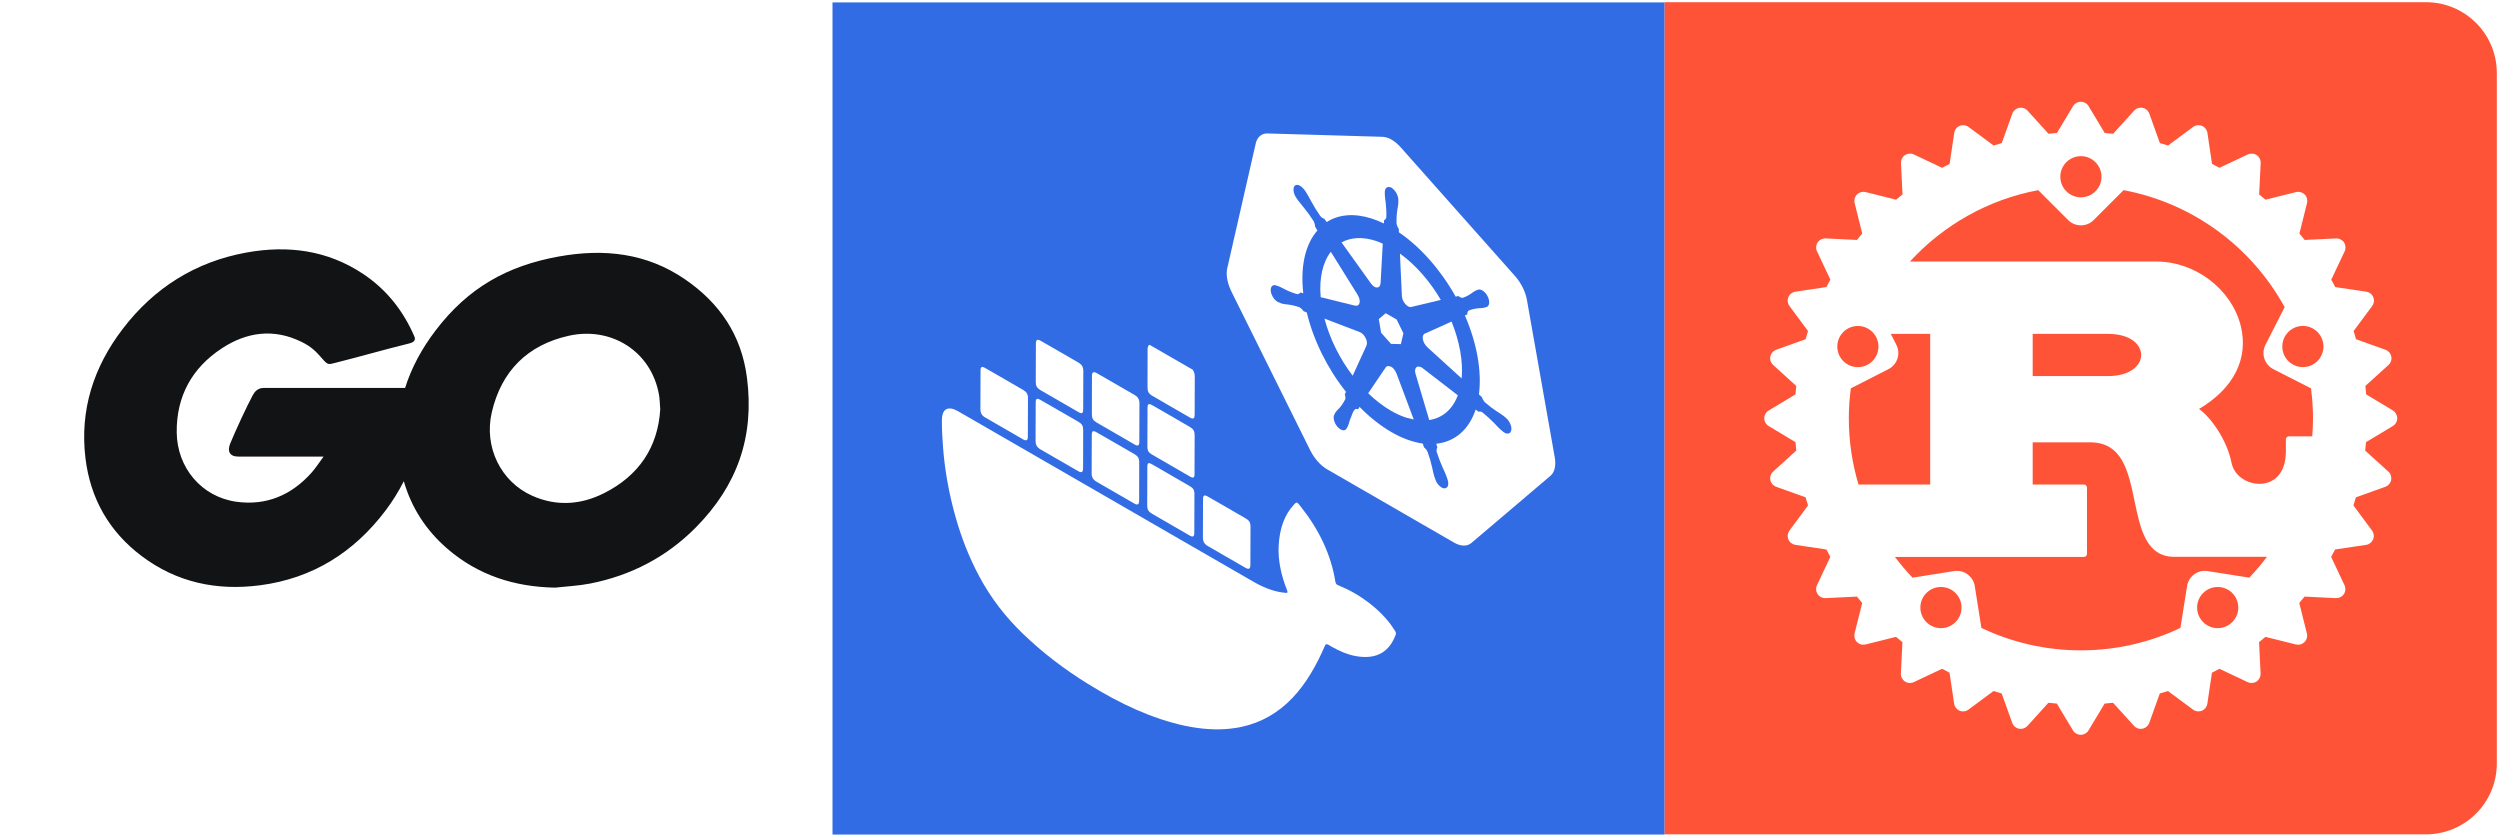 <svg width="706" height="236" viewBox="0 0 706 236" fill="none" xmlns="http://www.w3.org/2000/svg">
<path d="M0.1 20.681C0.1 9.635 9.054 0.681 20.1 0.681H235.1V235.681H20.1C9.054 235.681 0.1 226.726 0.1 215.681V20.681Z" fill="white"/>
<path d="M235.1 0.681H470.1V235.681H235.1V0.681Z" fill="#326CE5"/>
<g filter="url(#filter0_d_163_1161)">
<path d="M375.828 67.459C373.509 70.446 372.501 74.964 372.962 80.283L382.726 82.687V82.651C383.321 82.809 383.794 82.529 383.94 81.898C384.086 81.266 383.879 80.416 383.406 79.675V79.627L375.828 67.459Z" fill="white"/>
<path d="M395.344 67.957L395.891 79.906C395.891 80.659 396.279 81.558 396.862 82.214C397.093 82.481 397.348 82.687 397.591 82.833C397.967 83.052 398.344 83.124 398.647 83.015L406.893 81.048C403.76 75.705 399.704 71.102 395.344 67.957Z" fill="white"/>
<path d="M384.353 90.313V90.338C384.28 90.301 384.231 90.265 384.171 90.228C384.11 90.192 384.061 90.168 384.001 90.143L374.031 86.33C375.512 91.941 378.305 97.612 381.997 102.457L385.883 93.969V93.92C386.114 93.459 386.065 92.73 385.749 92.014C385.434 91.285 384.924 90.653 384.341 90.313" fill="white"/>
<path d="M394.421 86.597L391.313 84.8L389.37 86.463L390.025 90.313L392.818 93.458L395.611 93.531L396.316 90.471L394.421 86.597Z" fill="white"/>
<path d="M390.498 65.164C389.806 64.848 389.126 64.569 388.445 64.35C384.827 63.196 381.499 63.354 378.852 64.811L387.134 76.372C387.438 76.797 387.79 77.137 388.142 77.344C388.385 77.49 388.64 77.562 388.87 77.55C389.441 77.538 389.806 77.137 389.83 76.421L389.878 76.445L390.486 65.151" fill="white"/>
<path d="M409.917 87.169L402.363 90.569C401.89 90.775 401.683 91.382 401.817 92.16C401.95 92.937 402.412 93.775 403.019 94.309V94.358L412.77 103.222C413.207 98.438 412.2 92.803 409.917 87.156M409.904 87.12C409.904 87.12 409.904 87.144 409.917 87.156L409.904 87.12Z" fill="white"/>
<path d="M392.818 99.87C392.818 99.87 392.782 99.846 392.77 99.846L392.794 99.931C392.199 99.603 391.64 99.651 391.337 100.076L386.382 107.411C388.459 109.427 390.633 111.091 392.818 112.354C394.312 113.216 395.806 113.884 397.275 114.345L399.242 114.819L394.361 101.801L394.324 101.777C394.033 100.975 393.45 100.246 392.831 99.882" fill="white"/>
<path d="M374.688 59.044C378.088 56.858 382.508 56.518 387.329 58.06C388.483 58.424 389.649 58.886 390.815 59.456L390.863 58.546C391.167 58.412 391.385 58.145 391.495 57.756C391.555 56.433 391.495 55.048 391.325 53.615C391.203 52.85 391.118 52.085 391.07 51.357V50.725C391.021 49.414 391.859 48.806 392.976 49.353L393 49.389C394.118 50.118 394.956 51.697 394.895 52.947V53.615C394.834 54.295 394.749 54.939 394.615 55.57C394.421 56.797 394.348 58.096 394.385 59.468C394.458 59.966 394.688 60.501 395.016 60.95C395.016 61.108 395.053 61.63 395.053 61.958C401.161 66.111 406.856 72.572 411.082 80.125L411.823 79.943C411.945 80.04 412.066 80.125 412.187 80.198C412.467 80.356 412.734 80.453 412.989 80.477C413.9 80.186 414.75 79.761 415.527 79.19C415.928 78.874 416.353 78.607 416.802 78.376L417.239 78.231C417.616 78.012 418.101 78.073 418.611 78.364C418.83 78.486 419.036 78.656 419.255 78.862C419.68 79.275 420.032 79.809 420.263 80.38C420.822 81.752 420.542 82.979 419.631 83.1L419.206 83.246C418.696 83.343 418.162 83.392 417.616 83.404C416.596 83.477 415.636 83.695 414.738 84.072C414.483 84.278 414.349 84.654 414.373 85.116L413.693 85.456C417.093 93.288 418.502 101.23 417.652 107.739L418.441 108.456C418.636 108.978 418.927 109.476 419.267 109.901C420.397 110.897 421.55 111.783 422.728 112.548C423.347 112.925 423.967 113.338 424.586 113.787L425.145 114.261C425.873 114.795 426.481 115.73 426.723 116.665C426.857 117.199 426.857 117.685 426.723 118.062C426.456 118.851 425.691 119.009 424.865 118.535C424.671 118.426 424.465 118.268 424.27 118.086L424.234 118.062C424.076 117.928 423.87 117.782 423.736 117.649C423.153 117.09 422.57 116.507 421.999 115.876C420.907 114.783 419.777 113.714 418.636 112.803C418.624 112.803 418.599 112.779 418.587 112.779C418.211 112.56 417.834 112.512 417.555 112.646L416.729 112.002C414.847 117.661 410.888 121.098 405.606 121.668C405.691 122.02 405.8 122.385 405.921 122.749C405.703 123.016 405.63 123.453 405.727 123.976C406.213 125.494 406.783 126.999 407.451 128.493C407.828 129.282 408.18 130.072 408.484 130.861L408.739 131.614C409.103 132.549 409.091 133.448 408.69 133.921C408.459 134.188 408.131 134.298 407.743 134.249C407.512 134.213 407.281 134.128 407.063 133.994C406.286 133.545 405.545 132.561 405.253 131.492L405.01 130.788C404.792 129.999 404.598 129.209 404.452 128.432C404.124 126.951 403.687 125.445 403.14 123.939C402.91 123.441 402.545 122.98 402.157 122.688L401.78 121.62C398.927 121.207 395.915 120.102 392.915 118.365C389.879 116.604 386.831 114.212 383.953 111.273L383.516 111.929C383.213 111.808 382.921 111.808 382.69 111.929C381.986 112.488 381.707 113.896 381.185 115.05C381.027 115.645 380.845 116.216 380.614 116.762L380.371 117.187C380.116 117.831 379.497 118.037 378.768 117.709C378.707 117.685 378.634 117.649 378.574 117.612C378.234 117.418 377.894 117.114 377.59 116.75C376.667 115.596 376.351 114.042 376.886 113.289L377.129 112.828C377.444 112.403 377.797 112.014 378.173 111.662C378.853 110.909 379.448 110.022 379.934 109.027C379.982 108.626 379.934 108.152 379.764 107.667L380.116 107.023C374.833 100.38 370.899 92.402 369.029 84.582L368.167 84.254C367.839 83.792 367.462 83.428 367.061 83.161C365.908 82.748 364.778 82.481 363.686 82.347C363.115 82.299 362.532 82.214 361.949 82.08L361.427 81.849L361.39 81.825C361.196 81.789 360.99 81.704 360.783 81.582C360.273 81.291 359.775 80.769 359.399 80.125C359.107 79.615 358.925 79.068 358.865 78.558C358.719 77.259 359.46 76.555 360.528 77.004L360.577 77.04L361.087 77.198C361.706 77.466 362.325 77.757 362.945 78.109C364.111 78.692 365.276 79.141 366.406 79.445C366.746 79.396 367.025 79.226 367.232 78.959L368.045 79.166C367.183 71.649 368.604 65.334 372.04 61.436L371.409 60.404C371.385 59.93 371.263 59.408 371.032 58.91C370.134 57.477 369.174 56.153 368.142 54.903C367.596 54.259 367.061 53.591 366.539 52.911L366.139 52.316C365.216 51.029 365.009 49.438 365.665 48.77C366.029 48.466 366.551 48.491 367.098 48.806C367.134 48.831 367.171 48.843 367.207 48.867C367.705 49.183 368.167 49.657 368.555 50.227L368.98 50.859C369.43 51.612 369.855 52.377 370.243 53.142C371.032 54.587 371.895 55.995 372.842 57.343C373.06 57.611 373.303 57.817 373.558 57.963C373.704 58.048 373.85 58.108 373.996 58.133L374.688 59.104M392.964 35.776C392.879 35.728 392.782 35.679 392.697 35.63H392.721C391.895 35.218 391.082 34.999 390.329 34.987L357.966 34.04C356.278 33.991 355.039 35.035 354.614 36.881L346.587 72.061C346.199 73.701 346.502 75.838 347.437 77.975C347.547 78.231 347.668 78.486 347.777 78.741L370.012 123.526C371.178 125.858 372.939 127.837 374.809 128.906C374.809 128.906 374.821 128.906 374.833 128.918L410.633 149.587C412.503 150.667 414.288 150.692 415.466 149.732L437.871 130.703C439.037 129.72 439.486 127.764 439.049 125.433L431.204 81.06C430.792 78.728 429.565 76.263 427.889 74.357L395.672 38.084C394.822 37.112 393.899 36.323 392.952 35.776" fill="white"/>
<path d="M401.451 100.113C401.378 100.077 401.306 100.041 401.245 100.004V100.053C401.038 99.943 400.844 99.895 400.662 99.871C399.8 99.798 399.387 100.708 399.751 101.935L403.613 114.977C407.353 114.394 410.231 111.954 411.688 107.983L401.646 100.235C401.646 100.235 401.536 100.162 401.463 100.113" fill="white"/>
</g>
<g filter="url(#filter1_d_163_1161)">
<path d="M336.895 100.804C332.802 98.448 328.722 96.08 324.63 93.724C324.205 93.919 324.083 94.392 324.083 95.048C324.083 98.606 324.071 102.14 324.059 105.686C324.059 106.949 324.387 107.544 325.504 108.188C327.241 109.195 328.977 110.191 330.702 111.199C332.438 112.195 334.163 113.203 335.899 114.199C337.016 114.842 337.356 114.636 337.368 113.385C337.381 109.851 337.368 106.293 337.405 102.759C337.405 102.104 337.296 101.484 336.871 100.804" fill="white"/>
<path d="M366.355 138.341C366.076 138.183 365.893 138.365 365.481 138.79C362.821 141.583 361.303 145.53 361.085 150.691C360.927 154.468 361.704 158.584 363.428 162.932C363.708 163.636 363.647 163.818 363.137 163.782C360.259 163.551 357.247 162.519 354.126 160.722C348.249 157.333 342.359 153.945 336.481 150.545C328.637 146.016 320.792 141.486 312.947 136.956C299.006 128.905 285.065 120.866 271.124 112.815C270.966 112.73 270.809 112.633 270.663 112.548C270.59 112.499 270.505 112.463 270.432 112.414C267.651 110.884 266 111.855 265.988 115.049C265.975 117.587 266.121 120.21 266.328 122.858C266.825 129.172 267.955 135.681 269.874 142.433C271.477 148.092 273.626 153.69 276.577 159.191C279.904 165.385 284.021 170.631 288.721 175.173C294.671 180.929 300.828 185.495 307.07 189.381C308.333 190.17 309.596 190.923 310.858 191.651C315.352 194.25 319.845 196.46 324.301 198.185C333.676 201.791 342.468 203.297 350.386 201.67C356.154 200.468 360.987 197.65 365.007 193.424C368.82 189.417 371.722 184.341 374.163 178.706C374.37 178.221 374.649 178.16 375.183 178.463C375.208 178.476 375.232 178.488 375.256 178.5C375.523 178.67 375.791 178.828 376.058 178.973C378.292 180.261 380.49 181.171 382.615 181.584C388.007 182.629 391.954 181.038 393.994 175.986C394.346 175.1 394.346 175.075 393.557 173.91C393.18 173.339 392.792 172.768 392.379 172.234C389.61 168.749 386.55 166.381 383.392 164.389C383.077 164.195 382.773 164.012 382.457 163.83C380.964 162.968 379.47 162.276 377.989 161.669C377.879 161.62 377.77 161.572 377.673 161.523C377.406 161.365 377.199 161.134 377.102 160.576C375.876 153.022 372.56 146.003 367.363 139.458C366.853 138.814 366.574 138.462 366.343 138.329" fill="white"/>
<path d="M299.224 112.402C297.414 111.357 295.605 110.313 293.808 109.281C292.848 108.722 292.484 108.916 292.484 110.009C292.46 113.616 292.448 117.223 292.448 120.854C292.448 121.983 292.848 122.687 293.844 123.27C295.605 124.29 297.366 125.31 299.139 126.33C300.912 127.35 302.673 128.37 304.434 129.378C305.454 129.973 305.854 129.731 305.866 128.54C305.879 124.97 305.891 121.412 305.891 117.842C305.891 116.628 305.563 116.057 304.531 115.462C302.77 114.442 300.997 113.422 299.236 112.402" fill="white"/>
<path d="M320.307 124.57L315.073 121.546C313.288 120.514 311.503 119.482 309.718 118.462C308.661 117.855 308.333 118.025 308.321 119.215C308.309 122.809 308.297 126.392 308.285 129.986C308.285 131.116 308.698 131.832 309.669 132.403C311.43 133.423 313.203 134.443 314.964 135.463C316.724 136.483 318.497 137.503 320.258 138.511C321.278 139.106 321.679 138.863 321.691 137.685C321.703 134.115 321.715 130.557 321.715 126.987C321.715 125.748 321.388 125.202 320.295 124.558" fill="white"/>
<path d="M346.427 139.652C344.666 138.632 342.893 137.611 341.133 136.604C340.088 136.008 339.736 136.191 339.736 137.369C339.712 140.951 339.7 144.545 339.7 148.152C339.7 149.257 340.112 149.986 341.048 150.532C342.821 151.565 344.606 152.585 346.379 153.617C348.152 154.637 349.937 155.669 351.71 156.689C352.693 157.26 353.106 157.005 353.106 155.863C353.118 152.269 353.131 148.674 353.143 145.08C353.143 143.926 352.803 143.343 351.795 142.76C350.01 141.716 348.224 140.684 346.427 139.652Z" fill="white"/>
<path d="M299.226 95.668C297.453 94.647 295.668 93.615 293.895 92.595C292.96 92.049 292.535 92.304 292.535 93.397C292.511 96.979 292.499 100.574 292.499 104.18C292.499 105.37 292.851 105.965 293.871 106.56C294.466 106.9 295.049 107.24 295.644 107.58C296.822 108.261 298 108.941 299.178 109.621C300.356 110.301 301.558 110.993 302.748 111.685C303.343 112.025 303.938 112.377 304.533 112.717C305.529 113.288 305.893 113.106 305.893 111.964C305.917 108.358 305.929 104.739 305.929 101.108C305.929 100.027 305.504 99.298 304.557 98.752C302.784 97.72 300.999 96.7 299.226 95.668Z" fill="white"/>
<path d="M314.235 104.325C312.729 103.451 311.211 102.589 309.705 101.715C308.807 101.205 308.37 101.447 308.37 102.492C308.357 106.111 308.345 109.729 308.345 113.348C308.345 114.502 308.697 115.097 309.693 115.68C310.288 116.032 310.883 116.372 311.478 116.712C312.668 117.404 313.858 118.084 315.049 118.776C316.239 119.469 317.429 120.161 318.619 120.841C319.214 121.181 319.809 121.533 320.404 121.873C321.351 122.42 321.727 122.237 321.74 121.132C321.764 117.501 321.776 113.858 321.776 110.203C321.776 109.171 321.351 108.43 320.428 107.908C318.364 106.718 316.299 105.516 314.235 104.325Z" fill="white"/>
<path d="M280.925 101.836C280.026 101.314 279.115 100.792 278.217 100.282C277.281 99.735 276.905 99.918 276.905 100.962C276.881 104.629 276.869 108.285 276.869 111.964C276.869 112.96 277.281 113.713 278.156 114.211C279.953 115.255 281.75 116.299 283.548 117.332C285.345 118.364 287.142 119.408 288.939 120.44C289.814 120.95 290.251 120.72 290.263 119.724C290.287 116.069 290.3 112.401 290.3 108.722C290.3 107.677 289.899 107.034 289 106.512C287.215 105.467 285.43 104.435 283.633 103.403C282.722 102.881 281.823 102.358 280.925 101.836Z" fill="white"/>
<path d="M330.69 113.834C328.941 112.826 327.18 111.806 325.432 110.798C324.387 110.203 324.059 110.398 324.059 111.6C324.047 115.219 324.035 118.838 324.023 122.456C324.023 123.598 324.326 124.144 325.31 124.715C325.905 125.055 326.5 125.407 327.095 125.747C328.285 126.44 329.475 127.12 330.665 127.812C331.856 128.504 333.046 129.196 334.236 129.876C334.831 130.216 335.426 130.568 336.021 130.908C337.017 131.479 337.332 131.297 337.332 130.18C337.344 126.561 337.357 122.942 337.369 119.323C337.369 118.097 337.041 117.514 335.948 116.882C334.199 115.862 332.438 114.854 330.69 113.834Z" fill="white"/>
<path d="M327.933 128.965C327.022 128.443 326.111 127.909 325.188 127.387C324.363 126.913 324.01 127.107 324.01 128.042C323.998 131.746 323.986 135.462 323.974 139.178C323.974 140.174 324.338 140.842 325.201 141.352C327.01 142.408 328.819 143.453 330.617 144.497C332.414 145.541 334.235 146.574 336.033 147.618C336.895 148.116 337.271 147.861 337.271 146.877C337.283 143.186 337.296 139.506 337.308 135.814C337.308 134.782 336.98 134.199 336.081 133.689C334.272 132.633 332.462 131.601 330.665 130.556C329.754 130.022 328.831 129.5 327.921 128.965" fill="white"/>
</g>
<path d="M210.929 106.587C209.384 94.653 203.264 85.578 193.387 78.833C182.587 71.458 170.598 70.148 157.909 72.418C143.153 75.061 132.172 81.328 123.057 93.262C119.134 98.395 116.209 103.819 114.398 109.553C99.248 109.553 80.072 109.553 74.449 109.553C72.657 109.553 71.804 110.833 71.388 111.599C69.643 114.822 66.607 121.402 65.033 125.203C64.142 127.352 64.749 128.946 67.351 128.946C81.309 128.946 86.825 128.946 91.373 128.946C90.1 130.664 89.139 132.188 87.958 133.509C82.295 139.842 75.167 142.867 66.744 141.693C56.918 140.324 50.007 132.074 49.904 122.101C49.798 111.889 54.225 103.897 62.652 98.366C69.684 93.751 77.298 92.684 85.15 96.544C87.789 97.843 89.121 99.098 90.998 101.277C92.599 103.131 92.742 102.955 94.641 102.476C102.339 100.541 107.719 98.929 115.546 96.997C116.948 96.651 117.456 96.029 117.011 94.999C113.861 87.734 109.169 81.78 102.578 77.379C92.466 70.626 81.272 69.199 69.588 71.318C55.207 73.927 43.542 81.269 34.681 92.853C26.456 103.606 22.493 115.739 24.13 129.362C25.503 140.769 30.795 150.083 39.972 157.009C49.904 164.505 61.246 166.882 73.434 165.285C88.264 163.345 99.969 155.986 108.908 144.136C110.891 141.509 112.595 138.753 114.038 135.886C116.179 143.367 120.316 149.767 126.362 154.985C135.028 162.462 145.324 165.737 156.724 165.951C160.047 165.579 163.418 165.436 166.69 164.788C178.241 162.506 188.316 157.259 196.589 148.861C208.18 137.093 213.104 123.352 210.933 106.587H210.929ZM170.638 139.242C164.044 142.583 157.14 143.051 150.303 140.004C141.405 136.037 136.625 126.226 138.873 116.478C141.578 104.754 149.008 97.402 160.658 94.811C172.537 92.169 183.875 99.105 186.094 111.429C186.318 112.666 186.318 113.943 186.454 115.566C185.814 126.289 180.438 134.282 170.642 139.246L170.638 139.242Z" fill="#111314"/>
<path d="M470.1 0.62H685.1C696.146 0.62 705.1 9.574 705.1 20.62V215.62C705.1 226.666 696.146 235.62 685.1 235.62H470.1V0.62Z" fill="#FF5337"/>
<path d="M675.782 115.925L668.207 111.378C668.147 110.582 668.075 109.786 667.978 108.99L674.516 103.068C675.179 102.465 675.481 101.56 675.3 100.679C675.131 99.799 674.504 99.075 673.659 98.774L665.349 95.795C665.132 95.023 664.903 94.251 664.661 93.491L669.908 86.41C670.439 85.687 670.559 84.746 670.21 83.914C669.872 83.082 669.112 82.502 668.232 82.37L659.475 81.067C659.113 80.368 658.739 79.656 658.353 78.969L662.128 70.972C662.514 70.164 662.442 69.211 661.948 68.463C661.453 67.715 660.56 67.293 659.704 67.329L650.839 67.763C650.356 67.148 649.862 66.545 649.355 65.954L651.502 57.342C651.719 56.474 651.466 55.545 650.827 54.918C650.188 54.279 649.271 54.025 648.403 54.242L639.791 56.389C639.2 55.883 638.584 55.388 637.981 54.906L638.416 46.041C638.464 45.148 638.03 44.292 637.282 43.797C636.534 43.303 635.581 43.23 634.773 43.616L626.776 47.392C626.089 47.006 625.377 46.644 624.678 46.282L623.375 37.525C623.242 36.633 622.651 35.885 621.831 35.547C620.999 35.197 620.058 35.318 619.334 35.849L612.254 41.096C611.494 40.854 610.722 40.625 609.951 40.408L606.971 32.098C606.67 31.253 605.946 30.626 605.066 30.457C604.185 30.288 603.281 30.578 602.677 31.241L596.755 37.779C595.959 37.694 595.163 37.622 594.367 37.549L589.82 29.975C589.362 29.203 588.529 28.732 587.625 28.732C586.72 28.732 585.9 29.203 585.43 29.975L580.882 37.549C580.086 37.61 579.29 37.682 578.494 37.779L572.572 31.241C571.969 30.578 571.064 30.288 570.184 30.457C569.303 30.638 568.58 31.253 568.278 32.098L565.299 40.408C564.527 40.625 563.755 40.854 562.995 41.096L555.915 35.849C555.191 35.318 554.251 35.197 553.418 35.547C552.586 35.885 552.007 36.645 551.875 37.525L550.572 46.282C549.872 46.644 549.173 47.018 548.473 47.392L540.476 43.616C539.656 43.23 538.715 43.303 537.968 43.797C537.22 44.292 536.798 45.148 536.834 46.041L537.268 54.906C536.653 55.388 536.05 55.883 535.459 56.389L526.847 54.242C525.979 54.025 525.062 54.279 524.423 54.918C523.783 55.557 523.53 56.474 523.747 57.342L525.894 65.954C525.388 66.545 524.893 67.16 524.411 67.763L515.545 67.329C514.677 67.293 513.796 67.715 513.302 68.463C512.807 69.211 512.735 70.164 513.121 70.972L516.896 78.969C516.51 79.656 516.148 80.368 515.775 81.067L507.018 82.37C506.125 82.502 505.378 83.094 505.04 83.914C504.69 84.746 504.811 85.687 505.341 86.41L510.588 93.491C510.347 94.251 510.118 95.023 509.901 95.795L501.59 98.774C500.746 99.075 500.119 99.799 499.95 100.679C499.769 101.56 500.07 102.465 500.734 103.068L507.271 108.99C507.187 109.786 507.114 110.582 507.042 111.378L499.467 115.925C498.695 116.384 498.225 117.216 498.225 118.12C498.225 119.025 498.695 119.845 499.467 120.316L507.042 124.863C507.102 125.659 507.175 126.455 507.271 127.251L500.734 133.173C500.07 133.776 499.769 134.681 499.95 135.561C500.119 136.442 500.746 137.165 501.59 137.467L509.901 140.446C510.118 141.218 510.347 141.99 510.588 142.75L505.341 149.83C504.811 150.554 504.69 151.494 505.04 152.327C505.378 153.159 506.137 153.738 507.018 153.871L515.775 155.173C516.136 155.873 516.51 156.584 516.884 157.272L513.109 165.269C512.723 166.077 512.795 167.03 513.29 167.777C513.76 168.489 514.568 168.911 515.413 168.911C515.449 168.911 515.497 168.911 515.533 168.911L524.398 168.477C524.881 169.092 525.375 169.695 525.882 170.286L523.735 178.898C523.518 179.767 523.771 180.683 524.411 181.323C524.893 181.805 525.544 182.07 526.22 182.07C526.425 182.07 526.63 182.046 526.835 181.998L535.435 179.851C536.026 180.358 536.641 180.852 537.244 181.335L536.81 190.2C536.762 191.092 537.196 191.949 537.944 192.443C538.366 192.733 538.86 192.877 539.367 192.877C539.741 192.877 540.115 192.793 540.452 192.636L548.449 188.861C549.137 189.247 549.848 189.609 550.548 189.983L551.85 198.727C551.983 199.62 552.574 200.368 553.394 200.705C553.708 200.838 554.046 200.898 554.371 200.898C554.914 200.898 555.445 200.729 555.891 200.392L562.971 195.145C563.731 195.386 564.503 195.615 565.275 195.833L568.254 204.143C568.556 204.987 569.279 205.614 570.16 205.783C570.329 205.819 570.497 205.831 570.654 205.831C571.366 205.831 572.053 205.53 572.548 204.999L578.47 198.462C579.266 198.546 580.062 198.619 580.858 198.691L585.405 206.266C585.864 207.038 586.696 207.508 587.601 207.508C588.505 207.508 589.325 207.038 589.796 206.266L594.343 198.691C595.139 198.631 595.935 198.558 596.731 198.462L602.653 204.999C603.148 205.542 603.835 205.831 604.547 205.831C604.716 205.831 604.885 205.819 605.041 205.783C605.922 205.602 606.646 204.987 606.947 204.143L609.926 195.833C610.698 195.615 611.47 195.386 612.23 195.145L619.31 200.392C619.757 200.717 620.287 200.898 620.83 200.898C621.156 200.898 621.493 200.838 621.807 200.705C622.639 200.368 623.218 199.608 623.351 198.727L624.653 189.983C625.353 189.621 626.065 189.247 626.752 188.861L634.749 192.636C635.099 192.805 635.473 192.877 635.834 192.877C636.329 192.877 636.823 192.733 637.258 192.443C638.006 191.949 638.428 191.092 638.391 190.2L637.957 181.335C638.572 180.852 639.175 180.358 639.766 179.851L648.366 181.998C648.571 182.046 648.776 182.07 648.981 182.07C649.645 182.07 650.296 181.805 650.791 181.323C651.43 180.683 651.683 179.767 651.466 178.898L649.319 170.286C649.826 169.695 650.32 169.08 650.803 168.477L659.668 168.911C659.668 168.911 659.752 168.911 659.789 168.911C660.633 168.911 661.441 168.489 661.911 167.777C662.406 167.03 662.478 166.077 662.092 165.269L658.317 157.272C658.703 156.584 659.065 155.873 659.427 155.173L668.183 153.871C669.076 153.738 669.824 153.147 670.161 152.327C670.511 151.494 670.391 150.554 669.86 149.83L664.613 142.75C664.854 141.99 665.084 141.218 665.301 140.446L673.611 137.467C674.455 137.165 675.083 136.442 675.251 135.561C675.432 134.681 675.131 133.776 674.467 133.173L667.93 127.251C668.014 126.455 668.087 125.659 668.159 124.863L675.734 120.316C676.506 119.857 676.976 119.025 676.976 118.12C676.976 117.216 676.506 116.396 675.734 115.925H675.782ZM587.649 44.099C590.857 44.099 593.462 46.704 593.462 49.912C593.462 53.121 590.857 55.726 587.649 55.726C584.44 55.726 581.835 53.121 581.835 49.912C581.835 46.704 584.44 44.099 587.649 44.099ZM518.85 97.869C518.85 94.661 521.455 92.056 524.664 92.056C527.872 92.056 530.477 94.661 530.477 97.869C530.477 101.078 527.872 103.683 524.664 103.683C521.455 103.683 518.85 101.078 518.85 97.869ZM524.845 136.84C523.072 130.906 522.107 124.622 522.107 118.108C522.107 115.25 522.312 112.427 522.674 109.665L533.3 104.25C535.809 102.971 536.81 99.895 535.531 97.375L533.951 94.275H545.084V136.828H524.845V136.84ZM548.123 177.39C544.915 177.39 542.31 174.785 542.31 171.577C542.31 168.368 544.915 165.763 548.123 165.763C551.332 165.763 553.937 168.368 553.937 171.577C553.937 174.785 551.332 177.39 548.123 177.39ZM626.282 177.39C623.073 177.39 620.468 174.785 620.468 171.577C620.468 168.368 623.073 165.763 626.282 165.763C629.49 165.763 632.095 168.368 632.095 171.577C632.095 174.785 629.49 177.39 626.282 177.39ZM635.207 163.134L623.459 161.276C620.685 160.83 618.056 162.736 617.622 165.522L615.752 177.318C607.225 181.383 597.696 183.662 587.649 183.662C577.602 183.662 568.061 181.383 559.546 177.318L557.676 165.522C557.23 162.736 554.612 160.83 551.838 161.276L540.09 163.134C538.329 161.276 536.665 159.322 535.133 157.272H588.505C588.976 157.272 589.362 156.886 589.362 156.416V137.684C589.362 137.214 588.976 136.828 588.505 136.828H574.031V124.911H590.206C599.348 124.911 601.037 133.028 602.822 141.616C604.426 149.299 606.067 157.248 614.039 157.248H640.177C638.645 159.298 636.98 161.252 635.219 163.11L635.207 163.134ZM574.031 106.204V94.287H595.308C601.737 94.287 604.668 97.375 604.668 100.245C604.668 101.753 603.884 103.176 602.46 104.25C600.748 105.528 598.275 106.204 595.308 106.204H574.031ZM652.974 123.222H646.388C645.918 123.222 645.532 123.608 645.532 124.079V127.48C645.532 132.775 643.023 136.188 638.826 136.599C635.316 136.96 631.01 134.789 630.19 130.713C628.827 123.898 624.087 117.638 620.999 115.491C630.805 109.714 635.087 101.222 632.783 92.007C630.202 81.658 619.937 73.854 608.937 73.854H539.367C548.775 63.602 561.391 56.353 575.599 53.7L584.042 62.143C585.044 63.144 586.346 63.638 587.649 63.638C588.951 63.638 590.266 63.144 591.255 62.143L599.698 53.7C619.322 57.366 635.895 69.778 645.182 86.748L639.766 97.375C638.488 99.883 639.489 102.959 641.998 104.25L652.624 109.665C652.986 112.427 653.191 115.25 653.191 118.108C653.191 119.833 653.107 121.534 652.974 123.21V123.222ZM650.332 103.671C647.124 103.671 644.519 101.065 644.519 97.857C644.519 94.649 647.124 92.043 650.332 92.043C653.541 92.043 656.146 94.649 656.146 97.857C656.146 101.065 653.541 103.671 650.332 103.671Z" fill="white"/>
<defs>
<filter id="filter0_d_163_1161" x="328.188" y="19.451" width="129.26" height="152.856" filterUnits="userSpaceOnUse" color-interpolation-filters="sRGB">
<feFlood flood-opacity="0" result="BackgroundImageFix"/>
<feColorMatrix in="SourceAlpha" type="matrix" values="0 0 0 0 0 0 0 0 0 0 0 0 0 0 0 0 0 0 127 0" result="hardAlpha"/>
<feOffset dy="3.647"/>
<feGaussianBlur stdDeviation="9.117"/>
<feComposite in2="hardAlpha" operator="out"/>
<feColorMatrix type="matrix" values="0 0 0 0 0 0 0 0 0 0 0 0 0 0 0 0 0 0 0.15 0"/>
<feBlend mode="normal" in2="BackgroundImageFix" result="effect1_dropShadow_163_1161"/>
<feBlend mode="normal" in="SourceGraphic" in2="effect1_dropShadow_163_1161" result="shape"/>
</filter>
<filter id="filter1_d_163_1161" x="247.752" y="77.73" width="164.701" height="146.475" filterUnits="userSpaceOnUse" color-interpolation-filters="sRGB">
<feFlood flood-opacity="0" result="BackgroundImageFix"/>
<feColorMatrix in="SourceAlpha" type="matrix" values="0 0 0 0 0 0 0 0 0 0 0 0 0 0 0 0 0 0 127 0" result="hardAlpha"/>
<feOffset dy="3.647"/>
<feGaussianBlur stdDeviation="9.117"/>
<feComposite in2="hardAlpha" operator="out"/>
<feColorMatrix type="matrix" values="0 0 0 0 0 0 0 0 0 0 0 0 0 0 0 0 0 0 0.15 0"/>
<feBlend mode="normal" in2="BackgroundImageFix" result="effect1_dropShadow_163_1161"/>
<feBlend mode="normal" in="SourceGraphic" in2="effect1_dropShadow_163_1161" result="shape"/>
</filter>
</defs>
</svg>
